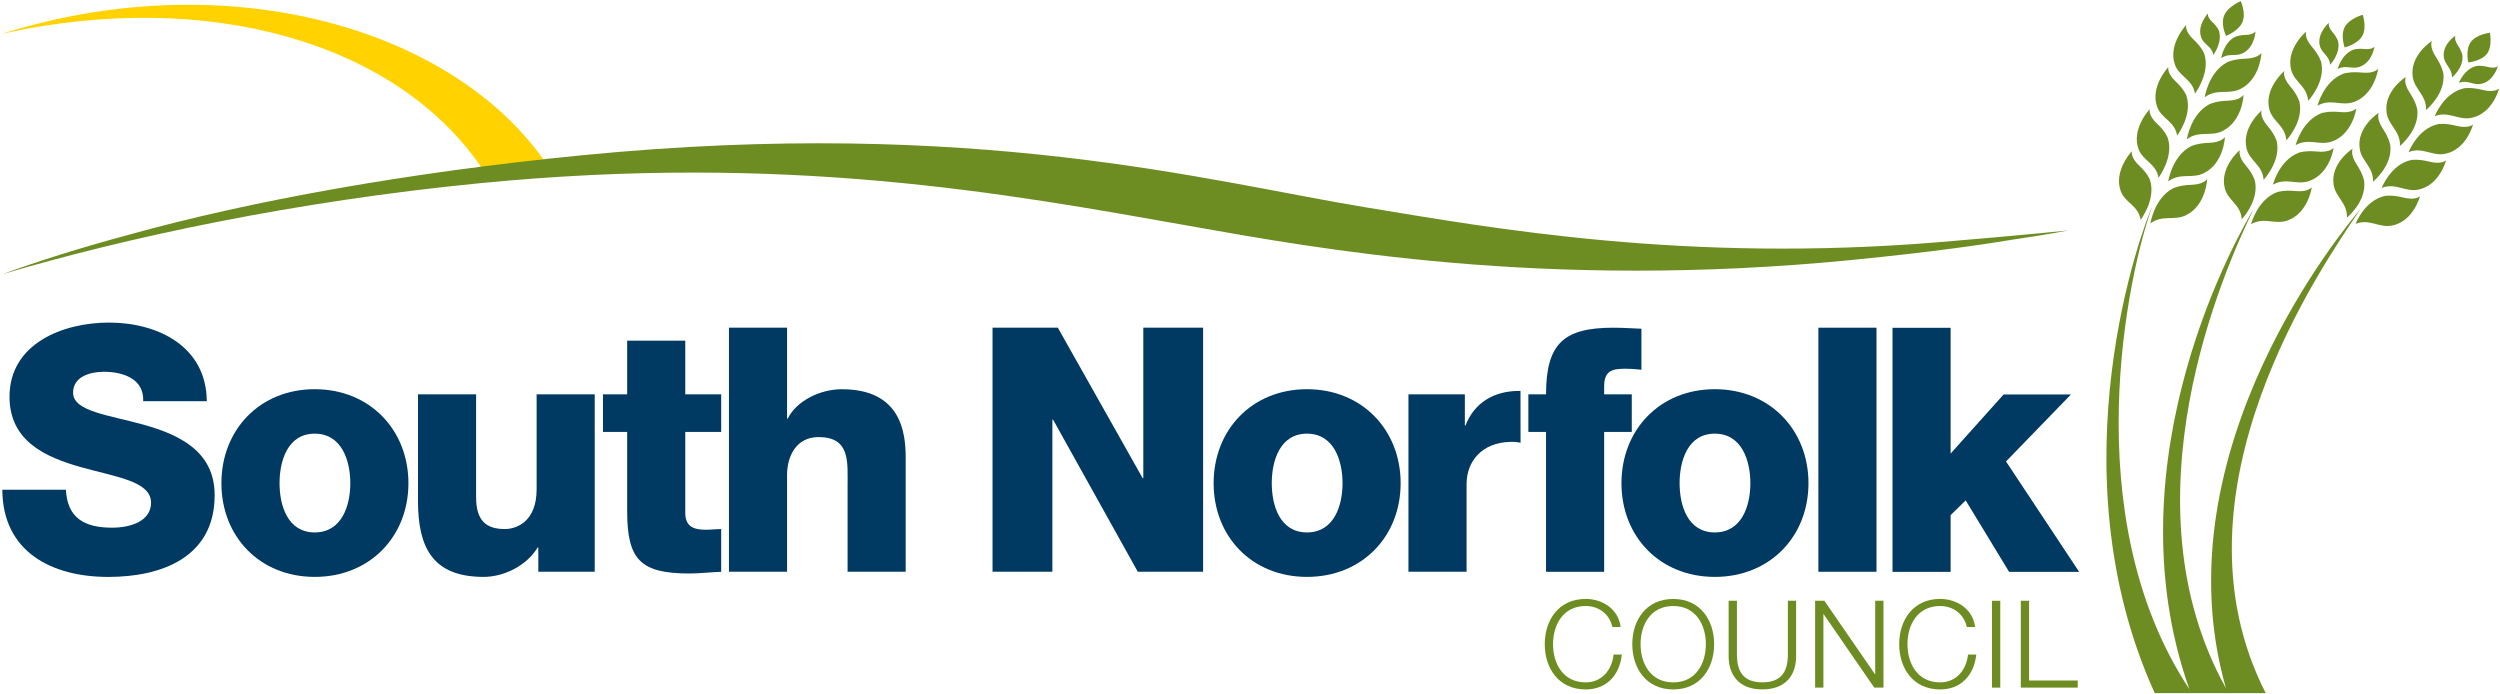 <?xml version="1.0" encoding="UTF-8" standalone="no"?> <svg xmlns:dc="http://purl.org/dc/elements/1.1/" xmlns:cc="http://creativecommons.org/ns#" xmlns:rdf="http://www.w3.org/1999/02/22-rdf-syntax-ns#" xmlns:svg="http://www.w3.org/2000/svg" xmlns="http://www.w3.org/2000/svg" xmlns:sodipodi="http://sodipodi.sourceforge.net/DTD/sodipodi-0.dtd" xmlns:inkscape="http://www.inkscape.org/namespaces/inkscape" id="svg2985" version="1.1" inkscape:version="0.48.5 r10040" width="1000" height="277.786" xml:space="preserve" sodipodi:docname="A.svg"><defs id="defs2989"><clipPath id="clipPath4191"><path d="m 330.105,21.909 242.493,0 0,27.131 -242.493,0 0,-27.131 z" id="path4193" inkscape:connector-curvature="0"></path></clipPath><clipPath id="clipPath14031"><path inkscape:connector-curvature="0" d="m 57.888,86.467 127.371,0 0,-30.112 -127.371,0 0,30.112 z" clip-rule="evenodd" id="path14033"></path></clipPath><clipPath id="clipPath14037"><path inkscape:connector-curvature="0" d="m 32.232,639.504 436.536,0 0,-612.284 -436.536,0 0,612.284 z" id="path14039"></path></clipPath><clipPath id="clipPath14043"><path inkscape:connector-curvature="0" d="m 0,667.26 501.72,0 L 501.72,0 0,0 0,667.26 z" id="path14045"></path></clipPath><clipPath id="clipPath14919"><path inkscape:connector-curvature="0" d="m 146.054,551.01 106.148,0 0,18.475 -106.148,0 0,-18.475 z" id="path14921"></path></clipPath><clipPath id="clipPath14883"><path inkscape:connector-curvature="0" d="m 97.869,534.756 182.761,0 0,55.77 -182.761,0 0,-55.77 z" id="path14885"></path></clipPath><clipPath id="clipPath14867"><path inkscape:connector-curvature="0" d="m 146.054,551.01 106.148,0 0,18.475 -106.148,0 0,-18.475 z" id="path14869"></path></clipPath><clipPath id="clipPath16294"><path inkscape:connector-curvature="0" d="m 19.843,28.346 150.803,0 0,51.507 -150.803,0 0,-51.507 z" id="path16296"></path></clipPath><clipPath id="clipPath16354"><path inkscape:connector-curvature="0" d="m 36.771,50.306 -9.385,0 0,-7.16 c 0,0 0.161,-10.154 9.385,-14.361 9.224,4.207 9.385,14.366 9.385,14.366 l 0,7.16 -9.385,-0.005 z" id="path16356"></path></clipPath><clipPath id="clipPath16382"><path inkscape:connector-curvature="0" d="m 31.61,55.907 c -0.554,-0.554 -1.637,-1.033 -3.149,-0.554 -1.511,0.478 -1.914,0.428 -2.217,0.05 -0.302,-0.378 -0.251,-0.201 -0.05,-0.755 0.202,-0.555 -0.056,-0.89 1.033,-1.21 0.428,-0.126 0.542,-0.172 0.781,-0.252 0.604,-0.201 0.554,-0.428 0.126,-0.554 C 27.706,52.506 27,52.38 26.32,52.758 c -0.68,0.378 -0.579,0.454 -1.26,0.504 -0.68,0.05 -0.755,0.025 -0.755,0.353 0,0.327 0.277,-1.31 0.302,-1.612 0.025,-0.303 0.529,-0.807 1.209,-0.882 0.227,-0.025 0.378,-0.076 0.504,-0.076 0.126,0 0.504,-0.201 -0.126,-0.378 -0.63,-0.176 -1.083,0.151 -1.511,0.202 -0.429,0.05 -0.983,0 -1.336,-0.378 -0.352,-0.378 -0.554,-0.504 -0.806,-0.504 -0.252,0 0.479,-0.378 0.932,-0.756 0.454,-0.377 1.159,-0.403 1.587,-0.201 0.429,0.201 0.529,-0.101 0.328,-0.227 -0.202,-0.126 -1.193,-0.638 -1.319,-1.016 -0.125,-0.378 -0.209,-0.756 0.244,-1.259 0.304,-0.338 1.047,0.192 1.352,0.218 0.605,0.05 0.294,-0.025 0.898,-0.151 0.305,-0.064 0.059,0.025 -0.117,-0.429 -0.176,-0.453 -0.37,-0.604 -0.571,-0.78 -0.202,-0.177 0.042,-0.639 0.294,-0.815 0.252,-0.176 0.68,-0.327 0.68,-0.756 0,-0.428 0.252,0.303 0.327,0.63 0.076,0.328 0.349,0.657 -0.05,1.688 -0.147,0.38 -0.05,0.705 -0.025,0.882 0.025,0.176 0.126,0.352 0.327,-0.101 0.202,-0.454 1.184,-1.738 1.436,-1.537 0.252,0.202 -0.05,1.486 0.454,1.764 0.504,0.277 -0.202,0.579 0.554,0.831 0.756,0.252 0.831,0.126 0.453,1.007 -0.377,0.882 -0.465,1.897 -0.377,2.142 0.125,0.352 0.377,0.554 0.377,0 0,-0.632 0.076,-0.706 0.605,-0.731 0.529,-0.025 0.831,0.303 1.159,0.554 0.327,0.252 0.05,2.822 0.05,2.822 0,0 0.025,2.695 -0.529,2.141" id="path16384"></path></clipPath><clipPath id="clipPath16434"><path inkscape:connector-curvature="0" d="m 25.829,55.337 c 0,0 -0.042,0.134 -0.462,-0.017 -0.42,-0.151 -0.596,-0.252 -0.697,-0.235 -0.101,0.017 -0.382,0.268 -0.252,0.604 0.042,0.11 0.243,0.059 0.361,0.093 0.118,0.033 0.328,0.101 0.412,0.185 0.084,0.084 0.092,0.193 -0.202,0.21 -0.294,0.016 -0.42,-0.051 -0.403,0.184 0.017,0.236 0.05,0.311 0.185,0.252 0.134,-0.058 0.47,-0.235 0.781,-0.201 0.311,0.033 0.487,0.101 0.487,0.101 0,0 0.286,0.078 -0.084,0.226 -0.21,0.084 -0.313,0.225 -0.319,0.395 -0.006,0.144 0.201,0.235 0.521,0.067 0.319,-0.168 0.743,-0.546 1.537,-0.63 0.319,-0.033 0.537,-0.033 0.613,0.026 0.076,0.058 0.395,0.218 -0.109,0.411 -0.504,0.193 -1.117,0.655 -1.134,0.823 -0.017,0.168 0.008,0.328 0.235,0.487 0.227,0.16 0.437,0.269 0.647,0.059 0.21,-0.21 0.336,-0.42 0.336,-0.42 0,0 0.042,0.372 -0.395,0.773 -0.101,0.093 -0.496,0.185 -0.722,0.42 -0.211,0.218 -0.227,0.218 -0.227,0.218 0,0 0.025,-0.142 -0.017,-0.252 -0.042,-0.109 -0.059,-0.243 -0.168,-0.394 -0.099,-0.138 -0.109,-0.63 0.017,-0.823 0.126,-0.194 0.302,-0.412 0.731,-0.782 0.094,-0.081 0.403,-0.159 0.613,-0.226 0.21,-0.068 0.143,-0.236 -0.403,-0.152 -0.546,0.084 -1.085,0.185 -1.487,0.731 -0.118,0.16 -0.345,0.941 -0.378,1.084 -0.029,0.123 -0.286,0.378 -0.319,0.42 -0.034,0.042 -0.941,0.21 -0.983,0.21 -0.042,0 -0.202,-0.193 0.008,-0.849 0.21,-0.655 0.202,-0.655 0.244,-0.739 0.042,-0.084 0.537,-0.697 0.815,-0.84 0.277,-0.143 0.168,-0.235 -0.084,-0.126 -0.252,0.109 -0.654,0.201 -0.973,0.411 -0.319,0.21 -0.707,0.328 -0.934,0.429 -0.227,0.101 -0.815,0.563 -1.176,0.168 -0.361,-0.395 -0.462,-0.663 -0.126,-1.067 0.336,-0.403 0.952,-0.511 1.5,-0.503 0.013,0 0.23,0.073 0.23,0.073 0.303,0.016 0.636,-0.057 0.79,-0.057 0.185,0 0.344,-0.059 0.05,-0.143 -0.294,-0.084 -0.714,-0.117 -1.117,-0.176 -0.403,-0.059 -1.176,-0.008 -1.386,-0.538 -0.21,-0.529 -0.462,-0.856 -0.504,-0.932 -0.042,-0.075 -0.008,-0.042 -0.008,-0.042 0,0 0.277,0.051 0.512,0.051 0.235,0 0.596,-0.118 0.958,-0.051 0.361,0.067 0.571,0.151 1.117,0.63 0.168,0.147 0.739,0.277 0.89,0.303 0.151,0.025 0.378,0.041 0.479,0.151" id="path16436"></path></clipPath><clipPath id="clipPath16452"><path inkscape:connector-curvature="0" d="m 26.849,64.951 c 0,0 -0.252,-1.685 -0.126,-2.595 0.076,-0.549 -0.403,-1.033 -0.705,-1.159 -0.303,-0.126 -0.832,-0.277 -1.109,-0.353 -0.277,-0.075 -0.252,-0.252 0.051,-0.252 0.302,0 0.604,0.101 1.058,-0.453 0.407,-0.498 0.277,-0.479 0.529,-0.63 0.426,-0.255 0.101,-0.151 0.101,-0.151 0,0 -0.504,-0.176 -0.807,-0.353 -0.302,-0.176 -0.856,-0.05 -1.461,0.202 -0.604,0.252 -0.907,0.025 -1.108,-0.05 -0.202,-0.076 -0.328,-0.277 0.176,-0.202 0.504,0.076 0.907,-0.201 1.083,-0.882 0.177,-0.68 0,-0.226 0.177,-0.428 0.176,-0.201 -0.025,0.05 -0.303,-0.075 -0.277,-0.126 -0.831,-0.126 -1.335,0.125 -0.503,0.252 -1.007,-0.377 -0.881,-0.755 0.126,-0.378 0.252,-0.63 0.755,-0.756 0.504,-0.126 0.63,-0.126 0.882,-0.126 0.252,0 -0.579,-0.252 -1.461,0.126 -0.882,0.378 -0.604,1.562 -0.68,2.141 -0.076,0.58 -0.076,1.31 -0.932,2.394 -0.615,0.777 -0.302,1.385 -0.252,1.763 0.05,0.378 0.176,0.579 0.05,0.882 -0.126,0.302 -0.05,-0.051 0.504,-0.378 0.554,-0.328 0.957,-0.529 1.008,-1.084 0.05,-0.554 -0.051,-0.277 -0.051,-0.503 0,-0.227 0.051,-0.429 0.303,-0.051 0.252,0.378 0.302,0.857 0.252,1.713 -0.051,0.857 0.503,1.058 0.755,1.31 0.252,0.252 0.454,0.353 0.504,0.58 0.051,0.226 -0.05,0.05 0.202,-0.58 0.252,-0.629 0.403,-0.68 0.352,-1.133 -0.05,-0.454 -0.126,-0.529 -0.176,-0.706 -0.05,-0.176 -0.025,-0.327 0.428,0.126 0.454,0.454 1.361,0.832 1.663,1.209 0.302,0.378 0.554,0.882 0.554,1.084" id="path16454"></path></clipPath><clipPath id="clipPath16744"><path inkscape:connector-curvature="0" d="m 32.465,52.212 0.756,0.319 -0.386,-3.763 -0.572,0.303 -0.134,0.016 0.05,0.353 0.219,-0.084 0.117,0.79 c 0,0 -0.116,0.212 -0.285,0.201 -0.034,-0.002 0.235,1.865 0.235,1.865" id="path16746"></path></clipPath><clipPath id="clipPath16804"><path inkscape:connector-curvature="0" d="m 32.076,60.314 c 0.079,-0.183 -0.1,-0.512 -0.184,-0.672 -0.084,-0.159 0.016,-0.478 0.218,-0.588 0.202,-0.109 0.286,-0.151 0.311,-0.218 0.025,-0.067 0.534,-0.259 0.689,-0.017 0.079,0.124 0.097,0.215 0.226,0.076 0.148,-0.159 0.479,-0.084 0.689,0.075 0.21,0.16 0.067,0.084 0.067,0.084 0,0 0.168,-0.235 0.412,-0.159 0.244,0.075 0.37,0.185 0.378,0.243 0.008,0.059 -0.008,-0.067 0.319,-0.126 0.328,-0.058 0.479,0.017 0.605,0.168 0.05,0.06 0.017,-0.042 0.235,-0.075 0.219,-0.034 0.555,0.008 0.647,0.101 0.092,0.092 0.084,0.058 0.084,0.058 0,0 0.151,-0.142 0.479,-0.159 0.327,-0.017 0.386,0 0.453,0.025 0.068,0.025 0.16,0.076 0.16,0.076 0,0 0.109,-0.076 0.21,-0.076 0.101,0 0.168,0.042 0.302,-0.034 0.135,-0.075 0.261,-0.058 0.328,-0.008 0.067,0.05 0.076,0.109 0.076,0.109 0,0 0.117,-0.067 0.26,-0.101 0.143,-0.033 0.386,-0.033 0.454,0.026 0.067,0.058 0.142,0.117 0.142,0.117 0,0 0.194,-0.201 0.404,-0.193 0.21,0.008 0.319,0.092 0.319,0.092 0,0 0.033,-0.05 0.159,-0.1 0.126,-0.051 0.328,-0.177 0.53,-0.026 0.084,0.064 -0.009,0.034 0.109,-0.025 0.117,-0.059 0.428,-0.138 0.663,0.067 0.035,0.03 0.118,-0.126 0.311,-0.084 0.194,0.042 0.672,0.362 0.437,1.059 -0.124,0.368 -0.42,0.689 -0.806,0.697 -0.387,0.008 -0.429,-0.076 -0.63,0 -0.202,0.076 -0.286,0.126 -0.538,0.05 -0.252,-0.075 -0.269,-0.092 -0.269,-0.092 0,0 -0.075,0.067 -0.353,0.126 -0.277,0.059 -0.268,0.008 -0.294,-0.008 -0.025,-0.017 -0.184,0.117 -0.361,0.1 -0.176,-0.017 -0.252,-0.067 -0.311,-0.109 -0.058,-0.042 -0.142,0.05 -0.361,0.109 -0.218,0.059 -0.537,0.126 -0.697,0.076 -0.16,-0.051 0.034,-0.017 -0.302,0.008 -0.336,0.025 -0.462,0.059 -0.614,-0.017 -0.151,-0.075 -0.277,-0.05 -0.394,-0.05 -0.118,0 -0.185,0.05 -0.412,0 -0.227,-0.05 -0.244,-0.067 -0.42,-0.025 -0.176,0.042 -0.379,0.027 -0.512,-0.084 -0.051,-0.042 -0.11,-0.017 -0.202,-0.025 -0.092,-0.009 -0.067,-0.026 -0.37,0 -0.302,0.025 -0.109,0.025 -0.294,0.033 -0.184,0.009 -0.21,0.059 -0.361,-0.059 -0.151,-0.117 -0.218,-0.151 -0.311,-0.109 -0.092,0.042 -0.21,0.185 -0.369,0.068 -0.16,-0.118 -0.227,-0.185 -0.252,-0.269 -0.025,-0.084 0.092,-0.101 -0.126,-0.026 -0.219,0.076 -0.395,0.034 -0.622,-0.117 -0.227,-0.151 -0.336,0.067 -0.311,0.008" id="path16806"></path></clipPath><clipPath id="clipPath16844"><path inkscape:connector-curvature="0" d="m 30.903,74.237 c 0.05,0.038 0.289,0.382 0.991,0.466 0.017,0.002 0.495,0.574 1.199,0.487 0.401,-0.05 0.848,-0.496 0.924,-0.63 0.075,-0.135 0.017,-0.756 -0.017,-0.974 -0.034,-0.219 -0.151,-0.63 -0.151,-0.63 0,0 -0.311,-1.37 -0.311,-1.504 0,-0.134 0.109,-0.227 0.378,-0.974 0.04,-0.11 0.655,-0.303 0.714,-0.336 0.059,-0.034 0.302,0.891 0.21,1.394 -0.101,0.554 -0.273,0.929 -0.344,1.1 -0.084,0.202 -0.278,0.504 0.126,1.101 0.403,0.596 1.159,1.403 1.402,1.646 0.244,0.244 1.903,1.595 2.31,1.89 0.488,0.353 1.25,0.807 2.26,1.52 0.224,0.158 0.346,0.234 0.462,0.294 0.64,0.333 0.731,0.303 0.731,0.278 0,-0.026 -0.025,-0.345 -0.244,-0.672 -0.218,-0.328 -0.319,-0.454 -0.319,-0.454 0,0 0.319,0.118 0.37,0.05 0.05,-0.067 -0.034,-0.285 -0.168,-0.487 -0.135,-0.201 -0.588,-0.663 -0.588,-0.68 0,-0.017 0.159,0 0.193,-0.059 0.033,-0.059 -0.296,-0.78 -0.555,-1.042 -0.008,-0.008 1.437,0.672 3.125,1.134 0.524,0.144 2.596,0.53 3.058,0.454 0.217,-0.036 -0.067,-0.412 -0.168,-0.529 -0.101,-0.118 -0.437,-0.378 -0.748,-0.521 0,0 0.162,-0.037 0.177,-0.126 0.008,-0.05 -0.143,-0.344 -0.37,-0.512 -0.309,-0.229 -0.806,-0.429 -0.874,-0.462 -0.067,-0.034 0.379,0.05 0.286,-0.126 -0.092,-0.177 -0.47,-0.723 -1.361,-1.117 -0.357,-0.159 -0.604,-0.244 -0.604,-0.244 0,0 0.378,-0.017 0.344,-0.16 -0.034,-0.142 -0.244,-0.478 -1.218,-0.89 -0.496,-0.209 -1.025,-0.302 -1.025,-0.302 0,0 0.311,-0.059 0.353,-0.202 0.042,-0.143 -0.143,-0.243 -0.219,-0.294 -0.075,-0.05 -0.562,-0.269 -0.562,-0.269 0,0 0.399,-0.021 0.512,-0.134 0.101,-0.101 -0.025,-0.361 -0.118,-0.462 -0.092,-0.101 -0.26,-0.193 -0.352,-0.227 -0.093,-0.033 0.479,-0.008 0.47,-0.243 -0.01,-0.29 -0.274,-0.548 -0.68,-0.647 -0.044,-0.011 0.445,-0.084 0.386,-0.311 -0.059,-0.227 -0.319,-0.395 -0.554,-0.454 -0.236,-0.058 -0.412,-0.067 -0.412,-0.067 0,0 0.343,-0.108 0.311,-0.302 -0.025,-0.151 -0.092,-0.175 -0.244,-0.252 -0.038,-0.02 0.168,0.126 0.588,-0.084 0.168,-0.084 0.471,-0.059 0.924,0.201 0.454,0.261 1.571,1.134 2.05,1.353 0.479,0.218 1.252,0.42 1.252,0.42 0,0 -0.043,-0.37 -0.177,-0.513 -0.134,-0.142 -0.143,-0.117 -0.143,-0.117 0,0 0.471,0.008 0.555,-0.101 0.084,-0.109 -0.051,-0.386 -0.311,-0.588 -0.261,-0.202 -0.202,-0.126 -0.202,-0.126 0,0 0.546,-0.025 0.588,-0.218 0.042,-0.194 -0.378,-0.479 -0.554,-0.571 -0.177,-0.093 -0.093,-0.042 -0.093,-0.042 0,0 0.429,-0.009 0.605,-0.16 0.06,-0.052 -0.05,-0.009 -0.151,-0.21 -0.101,-0.202 -0.059,-0.176 -0.134,-0.244 -0.076,-0.067 -0.168,-0.159 -0.32,-0.193 -0.151,-0.033 -0.109,-0.025 -0.109,-0.025 0,0 0.286,-0.143 0.328,-0.218 0.042,-0.076 -0.009,-0.017 -0.109,-0.143 -0.101,-0.126 -0.185,-0.21 -0.269,-0.227 -0.084,-0.017 -0.218,0.017 -0.218,0.017 0,0 0,-0.093 0.067,-0.118 0.067,-0.025 0.075,-0.059 0.126,-0.059 0.05,0 -0.059,-0.151 -0.151,-0.226 -0.093,-0.076 -0.168,-0.177 -0.236,-0.177 -0.067,0 -0.529,0.067 -1.613,-0.243 -0.711,-0.204 -0.865,-0.135 -1.083,-0.143 -0.219,-0.009 -0.706,-0.034 -1.117,-0.244 -0.412,-0.21 -0.891,-0.353 -1.134,-0.403 -0.198,-0.041 -0.504,-0.05 -0.504,-0.05 0,0 0.142,-0.345 0.26,-0.53 0.118,-0.184 0.235,-0.344 0.21,-0.587 -0.025,-0.244 -0.134,-2.252 -0.109,-2.453 0.025,-0.202 0,-0.319 0.017,-0.353 0.016,-0.034 -0.009,-0.281 0.21,-0.365 0.184,-0.071 0.457,-0.013 0.475,-0.117 0.009,-0.052 -0.081,0.021 -0.258,-0.015 -0.168,-0.033 -0.161,-0.103 -0.261,-0.101 -0.122,0.003 -0.04,-0.002 -0.15,0.056 -0.109,0.059 -0.075,0.03 -0.193,0.063 -0.117,0.034 -0.291,0.062 -0.325,0.028 -0.033,-0.033 -0.044,0.006 -0.095,-0.036 -0.05,-0.042 -0.101,-0.067 -0.226,-0.16 -0.127,-0.092 -0.076,-0.067 -0.152,-0.059 0,0 -0.101,-0.061 -0.101,-0.184 0,-0.068 -0.092,0.105 -0.092,0.189 0,0.084 0.021,0.092 0.021,0.092 0,0 -0.038,0.009 -0.013,0.067 0.026,0.059 0.026,0.055 0.143,0.13 0.118,0.076 0.361,0.126 0.412,0.135 0.034,0.006 -0.264,-0.043 -0.361,-0.076 -0.15,-0.05 -0.261,-0.084 -0.42,-0.117 -0.16,-0.034 -0.244,-0.051 -0.328,-0.093 -0.084,-0.042 -0.118,-0.134 -0.235,-0.05 -0.059,0.042 -0.009,0.084 -0.009,0.084 0,0 0.026,0.033 -0.042,0.033 -0.067,0 -0.155,-0.016 -0.18,-0.075 -0.025,-0.059 0.026,0.169 0.109,0.227 0.113,0.079 0.132,0.048 0.132,0.048 0,0 -0.01,0.067 0.095,0.073 0.105,0.007 0.153,-0.05 0.248,-0.025 0.094,0.025 0.439,0.137 0.586,0.151 0.146,0.015 0.258,0.021 0.359,0.034 0.126,0.017 0.133,-0.002 0.147,0.038 0.008,0.025 0.067,0.437 0.067,0.495 0,0.337 0.042,0.135 0.017,0.958 -0.026,0.823 0.042,0.915 -0.168,1.47 -0.21,0.554 -0.496,0.932 -0.496,0.932 0,0 -0.697,-0.126 -1.193,-0.042 -0.495,0.084 -0.789,0.151 -0.789,0.151 0,0 -0.076,-0.243 0.016,-0.638 0.093,-0.395 0.093,-0.378 0.126,-0.521 0.034,-0.142 0.009,-0.395 -0.117,-0.781 -0.126,-0.386 -0.235,-0.773 -0.319,-1.058 -0.084,-0.286 -0.286,-0.882 -0.286,-0.966 0,-0.084 -0.102,-0.298 0.092,-0.479 0.057,-0.053 0.042,-0.126 -0.058,-0.084 -0.101,0.042 -0.252,0.092 -0.437,0.059 -0.185,-0.034 -0.361,-0.042 -0.429,-0.093 -0.067,-0.05 -0.142,-0.142 -0.201,-0.176 -0.059,-0.033 -0.185,-0.057 -0.202,0.025 -0.008,0.042 -0.028,0.028 -0.067,-0.036 -0.039,-0.065 -0.218,-0.165 -0.204,-0.291 0.014,-0.126 -0.149,0.213 -0.059,0.33 0.089,0.118 0.12,0.14 0.12,0.14 0,0 -0.178,-0.193 -0.207,-0.176 -0.064,0.036 -0.056,0.028 -0.056,0.028 0,0 -0.112,0.003 -0.188,-0.135 -0.075,-0.137 -0.075,-0.145 -0.086,-0.19 -0.012,-0.045 -0.143,0.235 -0.084,0.344 0.058,0.109 0.07,0.104 0.109,0.157 0.004,0.005 -0.039,-0.014 -0.048,0.039 -0.008,0.053 -0.011,0.104 0.087,0.14 0.098,0.037 0.417,0.098 0.549,0.146 0.131,0.047 0.224,0.059 0.392,0.061 0.168,0.003 0.274,-0.014 0.383,0.037 0.11,0.05 0.241,0.456 0.392,0.994 0.152,0.537 0.37,1.52 0.286,1.999 -0.084,0.479 -0.218,1.377 -0.252,1.47 -0.034,0.092 -0.067,0.075 -0.067,0.075 0,0 -0.294,0.219 -0.597,0.278 -0.302,0.058 -0.865,0.361 -1.05,0.512 -0.184,0.151 -0.79,0.452 -1.15,1.512 -0.051,0.15 -0.236,0.168 -0.387,0.596 -0.151,0.429 -0.361,1.05 -0.101,1.815 0.158,0.463 0.63,2.209 0.698,2.595 0.067,0.386 0.075,0.596 -0.059,0.756 -0.135,0.16 -0.412,0.285 -0.706,0.328 -0.294,0.041 -0.736,0.067 -0.686,0.105" id="path16846"></path></clipPath><clipPath id="clipPath17234"><path inkscape:connector-curvature="0" d="m 46.686,46.744 c 0,0 0.143,-0.084 0.58,0.025 0.437,0.109 0.722,0.042 0.949,-0.118 0.227,-0.159 0.613,-0.294 0.891,-0.084 0.277,0.21 0.571,0.496 0.546,1.084 -0.019,0.445 0.21,-0.521 0.067,-0.974 -0.143,-0.454 -0.429,-1.672 -0.521,-2.201 -0.092,-0.529 -0.244,-1.411 -0.143,-2.217 0.07,-0.561 0.16,-1.092 0.059,-1.538 -0.101,-0.445 -0.613,-1.251 -0.781,-1.528 -0.168,-0.278 -0.185,-0.37 -0.185,-0.37 0,0 -0.008,0.084 -0.176,0.412 -0.168,0.327 -0.454,0.645 -0.454,0.89 0,0.411 0.118,0.706 0.252,0.966 0.134,0.26 0.143,0.243 0.151,0.361 0.009,0.118 -0.126,0.118 -0.294,-0.067 -0.168,-0.185 -0.605,-0.563 -1.117,-0.479 -0.512,0.084 -0.571,0.143 -0.832,0.235 -0.26,0.093 -0.319,0.177 -0.495,0.068 -0.177,-0.11 -0.118,-0.051 -0.118,-0.051 0,0 0.244,0.235 0.445,0.538 0.202,0.302 0.366,0.891 0.807,1.016 0.68,0.193 0.634,0.105 1.05,0.227 0.084,0.024 0.092,0.075 0.126,0.109 0.084,0.084 -0.101,0.059 -0.395,0.042 -0.294,-0.017 -0.512,0 -0.899,0.344 -0.386,0.345 -0.445,0.538 -0.63,0.698 -0.185,0.159 -0.235,0.193 -0.302,0.193 -0.067,0 0.075,0 0.495,0.26 0.42,0.261 0.714,0.622 1.227,0.504 0.512,-0.117 0.924,-0.218 1.134,-0.067 0.21,0.151 -0.034,0.252 -0.277,0.244 -0.256,-0.009 -0.798,0.361 -0.84,0.73 -0.042,0.37 -0.219,0.697 -0.32,0.748" id="path17236"></path></clipPath><clipPath id="clipPath17244"><path inkscape:connector-curvature="0" d="m 46.686,46.744 c 0,0 0.143,-0.084 0.58,0.025 0.437,0.109 0.722,0.042 0.949,-0.118 0.227,-0.159 0.613,-0.294 0.891,-0.084 0.277,0.21 0.571,0.496 0.546,1.084 -0.019,0.445 0.21,-0.521 0.067,-0.974 -0.143,-0.454 -0.429,-1.672 -0.521,-2.201 -0.092,-0.529 -0.244,-1.411 -0.143,-2.217 0.07,-0.561 0.16,-1.092 0.059,-1.538 -0.101,-0.445 -0.613,-1.251 -0.781,-1.528 -0.168,-0.278 -0.185,-0.37 -0.185,-0.37 0,0 -0.008,0.084 -0.176,0.412 -0.168,0.327 -0.454,0.645 -0.454,0.89 0,0.411 0.118,0.706 0.252,0.966 0.134,0.26 0.143,0.243 0.151,0.361 0.009,0.118 -0.126,0.118 -0.294,-0.067 -0.168,-0.185 -0.605,-0.563 -1.117,-0.479 -0.512,0.084 -0.571,0.143 -0.832,0.235 -0.26,0.093 -0.319,0.177 -0.495,0.068 -0.177,-0.11 -0.118,-0.051 -0.118,-0.051 0,0 0.244,0.235 0.445,0.538 0.202,0.302 0.366,0.891 0.807,1.016 0.68,0.193 0.634,0.105 1.05,0.227 0.084,0.024 0.092,0.075 0.126,0.109 0.084,0.084 -0.101,0.059 -0.395,0.042 -0.294,-0.017 -0.512,0 -0.899,0.344 -0.386,0.345 -0.445,0.538 -0.63,0.698 -0.185,0.159 -0.235,0.193 -0.302,0.193 -0.067,0 0.075,0 0.495,0.26 0.42,0.261 0.714,0.622 1.227,0.504 0.512,-0.117 0.924,-0.218 1.134,-0.067 0.21,0.151 -0.034,0.252 -0.277,0.244 -0.256,-0.009 -0.798,0.361 -0.84,0.73 -0.042,0.37 -0.219,0.697 -0.32,0.748" id="path17246"></path></clipPath><clipPath id="clipPath17252"><path inkscape:connector-curvature="0" d="m 46.686,46.744 c 0,0 0.143,-0.084 0.58,0.025 0.437,0.109 0.722,0.042 0.949,-0.118 0.227,-0.159 0.613,-0.294 0.891,-0.084 0.277,0.21 0.571,0.496 0.546,1.084 -0.019,0.445 0.21,-0.521 0.067,-0.974 -0.143,-0.454 -0.429,-1.672 -0.521,-2.201 -0.092,-0.529 -0.244,-1.411 -0.143,-2.217 0.07,-0.561 0.16,-1.092 0.059,-1.538 -0.101,-0.445 -0.613,-1.251 -0.781,-1.528 -0.168,-0.278 -0.185,-0.37 -0.185,-0.37 0,0 -0.008,0.084 -0.176,0.412 -0.168,0.327 -0.454,0.645 -0.454,0.89 0,0.411 0.118,0.706 0.252,0.966 0.134,0.26 0.143,0.243 0.151,0.361 0.009,0.118 -0.126,0.118 -0.294,-0.067 -0.168,-0.185 -0.605,-0.563 -1.117,-0.479 -0.512,0.084 -0.571,0.143 -0.832,0.235 -0.26,0.093 -0.319,0.177 -0.495,0.068 -0.177,-0.11 -0.118,-0.051 -0.118,-0.051 0,0 0.244,0.235 0.445,0.538 0.202,0.302 0.366,0.891 0.807,1.016 0.68,0.193 0.634,0.105 1.05,0.227 0.084,0.024 0.092,0.075 0.126,0.109 0.084,0.084 -0.101,0.059 -0.395,0.042 -0.294,-0.017 -0.512,0 -0.899,0.344 -0.386,0.345 -0.445,0.538 -0.63,0.698 -0.185,0.159 -0.235,0.193 -0.302,0.193 -0.067,0 0.075,0 0.495,0.26 0.42,0.261 0.714,0.622 1.227,0.504 0.512,-0.117 0.924,-0.218 1.134,-0.067 0.21,0.151 -0.034,0.252 -0.277,0.244 -0.256,-0.009 -0.798,0.361 -0.84,0.73 -0.042,0.37 -0.219,0.697 -0.32,0.748" id="path17254"></path></clipPath><clipPath id="clipPath29867"><path inkscape:connector-curvature="0" d="m 0,0 419.528,0 0,595.276 L 0,595.276 0,0 z" id="path29869"></path></clipPath><clipPath id="clipPath29849"><path inkscape:connector-curvature="0" d="m 0,0 419.528,0 0,595.276 L 0,595.276 0,0 z" id="path29851"></path></clipPath><clipPath id="clipPath29829"><path inkscape:connector-curvature="0" d="m 0,0 419.528,0 0,595.276 L 0,595.276 0,0 z" id="path29831"></path></clipPath><clipPath id="clipPath29801"><path inkscape:connector-curvature="0" d="m 0,0 419.528,0 0,595.276 L 0,595.276 0,0 z" id="path29803"></path></clipPath><clipPath id="clipPath30585"><path inkscape:connector-curvature="0" d="m 251.505,393.954 64.558,0 0,45.195 -64.558,0 0,-45.195 z" id="path30587"></path></clipPath><clipPath id="clipPath32057"><path inkscape:connector-curvature="0" d="m 35,47.048 266.89,0 0,373.189 -266.89,0 0,-373.189 z" id="path32059"></path></clipPath><clipPath id="clipPath32045"><path inkscape:connector-curvature="0" d="m 205.011,68.498 73.588,0 0,20.387 -73.588,0 0,-20.387 z" id="path32047"></path></clipPath><clipPath id="clipPath31829"><path inkscape:connector-curvature="0" d="m 35,47.048 266.89,0 0,373.189 -266.89,0 0,-373.189 z" id="path31831"></path></clipPath></defs><g id="g2993" inkscape:groupmode="layer" inkscape:label="192" transform="matrix(1.25,0,0,-1.25,-1427.333,1176.051)"><g id="g31825" transform="matrix(10.861,0,0,10.861,-1084.276,-24.909)"><g id="g31827" clip-path="url(#clipPath31829)"><g id="g31833" transform="translate(275.933,84.438)"><path d="m 0,0 c 0,0 0.263,0.692 0.866,0.823 0,0 0.203,0.038 0.537,-0.048 0.368,-0.094 0.494,0.04 0.494,0.04 0,0 -0.189,-0.748 -0.833,-0.868 C 0.688,-0.122 0.406,0.16 0,0" style="fill:#6d8d23;fill-opacity:1;fill-rule:nonzero;stroke:none" id="path31835" inkscape:connector-curvature="0"></path></g><g id="g31837" transform="translate(275.676,84.619)"><path d="m 0,0 c 0,0 0.58,0.469 0.512,1.073 0,0 -0.03,0.202 -0.219,0.488 -0.207,0.313 -0.12,0.473 -0.12,0.473 0,0 -0.657,-0.417 -0.565,-1.057 C -0.339,0.604 0.024,0.431 0,0" style="fill:#6d8d23;fill-opacity:1;fill-rule:nonzero;stroke:none" id="path31839" inkscape:connector-curvature="0"></path></g><g id="g31841" transform="translate(276.702,85.496)"><path d="m 0,0 c 0,0 0.263,0.692 0.866,0.822 0,0 0.203,0.038 0.537,-0.047 0.368,-0.094 0.494,0.04 0.494,0.04 0,0 -0.19,-0.749 -0.832,-0.868 C 0.689,-0.122 0.406,0.16 0,0" style="fill:#6d8d23;fill-opacity:1;fill-rule:nonzero;stroke:none" id="path31843" inkscape:connector-curvature="0"></path></g><g id="g31845" transform="translate(276.445,85.678)"><path d="m 0,0 c 0,0 0.58,0.469 0.512,1.074 0,0 -0.03,0.201 -0.219,0.486 -0.208,0.313 -0.12,0.474 -0.12,0.474 0,0 -0.657,-0.417 -0.565,-1.057 C -0.339,0.604 0.023,0.43 0,0" style="fill:#6d8d23;fill-opacity:1;fill-rule:nonzero;stroke:none" id="path31847" inkscape:connector-curvature="0"></path></g><g id="g31849" transform="translate(277.413,86.478)"><path d="m 0,0 c 0,0 0.16,0.419 0.525,0.498 0,0 0.122,0.023 0.325,-0.029 0.223,-0.057 0.299,0.024 0.299,0.024 0,0 -0.115,-0.453 -0.505,-0.525 C 0.417,-0.074 0.246,0.097 0,0" style="fill:#6d8d23;fill-opacity:1;fill-rule:nonzero;stroke:none" id="path31851" inkscape:connector-curvature="0"></path></g><g id="g31853" transform="translate(277.208,86.636)"><path d="m 0,0 c 0,0 0.351,0.284 0.309,0.65 0,0 -0.017,0.122 -0.132,0.295 -0.126,0.19 -0.072,0.287 -0.072,0.287 0,0 -0.398,-0.253 -0.342,-0.64 C -0.205,0.366 0.014,0.261 0,0" style="fill:#6d8d23;fill-opacity:1;fill-rule:nonzero;stroke:none" id="path31855" inkscape:connector-curvature="0"></path></g><g id="g31857" transform="translate(278.326,87.954)"><path d="m 0,0 c 0,0 -0.396,-0.045 -0.562,-0.273 -0.165,-0.227 -0.074,-0.602 -0.074,-0.602 0,0 0.389,0.035 0.555,0.262 C 0.084,-0.384 0,0 0,0" style="fill:#6d8d23;fill-opacity:1;fill-rule:nonzero;stroke:none" id="path31859" inkscape:connector-curvature="0"></path></g><g id="g31861" transform="translate(274.37,82.324)"><path d="m 0,0 c 0,0 0.263,0.693 0.866,0.823 0,0 0.203,0.038 0.537,-0.048 0.368,-0.094 0.494,0.04 0.494,0.04 0,0 -0.19,-0.749 -0.833,-0.868 C 0.688,-0.122 0.406,0.16 0,0" style="fill:#6d8d23;fill-opacity:1;fill-rule:nonzero;stroke:none" id="path31863" inkscape:connector-curvature="0"></path></g><g id="g31865" transform="translate(274.113,82.506)"><path d="m 0,0 c 0,0 0.58,0.469 0.511,1.074 0,0 -0.029,0.201 -0.218,0.486 -0.208,0.314 -0.121,0.475 -0.121,0.475 0,0 -0.657,-0.418 -0.564,-1.058 C -0.339,0.604 0.023,0.431 0,0" style="fill:#6d8d23;fill-opacity:1;fill-rule:nonzero;stroke:none" id="path31867" inkscape:connector-curvature="0"></path></g><g id="g31869" transform="translate(275.139,83.382)"><path d="m 0,0 c 0,0 0.264,0.692 0.866,0.822 0,0 0.203,0.038 0.537,-0.047 0.368,-0.094 0.494,0.04 0.494,0.04 0,0 -0.19,-0.749 -0.833,-0.868 C 0.688,-0.122 0.406,0.16 0,0" style="fill:#6d8d23;fill-opacity:1;fill-rule:nonzero;stroke:none" id="path31871" inkscape:connector-curvature="0"></path></g><g id="g31873" transform="translate(274.882,83.564)"><path d="m 0,0 c 0,0 0.58,0.469 0.511,1.073 0,0 -0.029,0.202 -0.218,0.487 -0.208,0.314 -0.121,0.474 -0.121,0.474 0,0 -0.657,-0.417 -0.564,-1.057 C -0.339,0.604 0.024,0.43 0,0" style="fill:#6d8d23;fill-opacity:1;fill-rule:nonzero;stroke:none" id="path31875" inkscape:connector-curvature="0"></path></g><g id="g31877" transform="translate(272.603,84.642)"><path d="m 0,0 c 0,0 0.184,0.725 0.766,0.944 0,0 0.197,0.067 0.538,0.032 C 1.68,0.937 1.79,1.088 1.79,1.088 1.79,1.088 1.686,0.319 1.061,0.105 0.696,-0.019 0.384,0.219 0,0" style="fill:#6d8d23;fill-opacity:1;fill-rule:nonzero;stroke:none" id="path31879" inkscape:connector-curvature="0"></path></g><g id="g31881" transform="translate(272.328,84.784)"><path d="m 0,0 c 0,0 0.522,0.551 0.386,1.14 0,0 -0.051,0.196 -0.271,0.451 -0.241,0.28 -0.173,0.452 -0.173,0.452 0,0 -0.604,-0.511 -0.441,-1.132 C -0.404,0.549 -0.025,0.431 0,0" style="fill:#6d8d23;fill-opacity:1;fill-rule:nonzero;stroke:none" id="path31883" inkscape:connector-curvature="0"></path></g><g id="g31885" transform="translate(273.246,85.805)"><path d="m 0,0 c 0,0 0.184,0.725 0.766,0.944 0,0 0.197,0.067 0.538,0.032 C 1.68,0.937 1.79,1.088 1.79,1.088 1.79,1.088 1.686,0.318 1.061,0.105 0.696,-0.019 0.384,0.219 0,0" style="fill:#6d8d23;fill-opacity:1;fill-rule:nonzero;stroke:none" id="path31887" inkscape:connector-curvature="0"></path></g><g id="g31889" transform="translate(272.971,85.947)"><path d="m 0,0 c 0,0 0.522,0.551 0.386,1.14 0,0 -0.051,0.195 -0.271,0.45 -0.242,0.281 -0.173,0.453 -0.173,0.453 0,0 -0.604,-0.512 -0.441,-1.132 C -0.404,0.549 -0.025,0.43 0,0" style="fill:#6d8d23;fill-opacity:1;fill-rule:nonzero;stroke:none" id="path31891" inkscape:connector-curvature="0"></path></g><g id="g31893" transform="translate(273.841,86.884)"><path d="m 0,0 c 0,0 0.111,0.44 0.464,0.572 0,0 0.119,0.041 0.326,0.019 0.227,-0.024 0.294,0.068 0.294,0.068 0,0 -0.063,-0.466 -0.441,-0.595 C 0.422,-0.012 0.233,0.133 0,0" style="fill:#6d8d23;fill-opacity:1;fill-rule:nonzero;stroke:none" id="path31895" inkscape:connector-curvature="0"></path></g><g id="g31897" transform="translate(273.62,87.011)"><path d="m 0,0 c 0,0 0.316,0.334 0.234,0.691 0,0 -0.031,0.118 -0.165,0.272 -0.146,0.17 -0.104,0.275 -0.104,0.275 0,0 -0.366,-0.31 -0.267,-0.686 C -0.244,0.333 -0.016,0.261 0,0" style="fill:#6d8d23;fill-opacity:1;fill-rule:nonzero;stroke:none" id="path31899" inkscape:connector-curvature="0"></path></g><g id="g31901" transform="translate(274.581,88.483)"><path d="m 0,0 c 0,0 -0.388,-0.104 -0.526,-0.353 -0.139,-0.25 -0.007,-0.609 -0.007,-0.609 0,0 0.383,0.093 0.521,0.343 C 0.126,-0.37 0,0 0,0" style="fill:#6d8d23;fill-opacity:1;fill-rule:nonzero;stroke:none" id="path31903" inkscape:connector-curvature="0"></path></g><g id="g31905" transform="translate(271.291,82.314)"><path d="m 0,0 c 0,0 0.184,0.726 0.766,0.944 0,0 0.197,0.068 0.538,0.033 0.376,-0.04 0.485,0.112 0.485,0.112 0,0 -0.103,-0.77 -0.728,-0.984 C 0.696,-0.019 0.384,0.219 0,0" style="fill:#6d8d23;fill-opacity:1;fill-rule:nonzero;stroke:none" id="path31907" inkscape:connector-curvature="0"></path></g><g id="g31909" transform="translate(271.016,82.457)"><path d="m 0,0 c 0,0 0.522,0.551 0.386,1.14 0,0 -0.051,0.196 -0.271,0.451 -0.241,0.28 -0.172,0.452 -0.172,0.452 0,0 -0.605,-0.511 -0.442,-1.132 C -0.404,0.549 -0.025,0.431 0,0" style="fill:#6d8d23;fill-opacity:1;fill-rule:nonzero;stroke:none" id="path31911" inkscape:connector-curvature="0"></path></g><g id="g31913" transform="translate(271.934,83.478)"><path d="m 0,0 c 0,0 0.184,0.725 0.766,0.944 0,0 0.197,0.067 0.538,0.032 0.376,-0.039 0.485,0.112 0.485,0.112 0,0 -0.103,-0.77 -0.728,-0.983 C 0.696,-0.02 0.384,0.219 0,0" style="fill:#6d8d23;fill-opacity:1;fill-rule:nonzero;stroke:none" id="path31915" inkscape:connector-curvature="0"></path></g><g id="g31917" transform="translate(271.659,83.62)"><path d="m 0,0 c 0,0 0.522,0.551 0.386,1.14 0,0 -0.051,0.196 -0.271,0.451 -0.241,0.28 -0.173,0.452 -0.173,0.452 0,0 -0.604,-0.511 -0.44,-1.132 C -0.404,0.549 -0.025,0.431 0,0" style="fill:#6d8d23;fill-opacity:1;fill-rule:nonzero;stroke:none" id="path31919" inkscape:connector-curvature="0"></path></g><g id="g31921" transform="translate(269.399,84.816)"><path d="m 0,0 c 0,0 0.111,0.745 0.668,1.035 0,0 0.189,0.093 0.532,0.101 0.377,0.009 0.471,0.173 0.471,0.173 0,0 -0.027,-0.778 -0.628,-1.07 C 0.694,0.069 0.361,0.267 0,0" style="fill:#6d8d23;fill-opacity:1;fill-rule:nonzero;stroke:none" id="path31923" inkscape:connector-curvature="0"></path></g><g id="g31925" transform="translate(269.07,86.518)"><path d="m 0,0 c 0.244,-0.226 0.314,-0.413 0.314,-0.413 0.193,-0.569 -0.272,-1.182 -0.272,-1.182 -0.067,0.424 -0.455,0.493 -0.586,0.841 -0.223,0.597 0.328,1.181 0.328,1.181 0,0 -0.052,-0.18 0.216,-0.427" style="fill:#6d8d23;fill-opacity:1;fill-rule:nonzero;stroke:none" id="path31927" inkscape:connector-curvature="0"></path></g><g id="g31929" transform="translate(270.968,86.293)"><path d="m 0,0 c -0.35,-0.17 -0.683,0.027 -1.044,-0.239 0,0 0.111,0.744 0.669,1.034 0,0 0.188,0.093 0.531,0.102 C 0.533,0.906 0.627,1.07 0.627,1.07 0.627,1.07 0.6,0.291 0,0" style="fill:#6d8d23;fill-opacity:1;fill-rule:nonzero;stroke:none" id="path31931" inkscape:connector-curvature="0"></path></g><g id="g31933" transform="translate(269.637,86.16)"><path d="m 0,0 c -0.068,0.425 -0.455,0.494 -0.585,0.842 -0.224,0.596 0.326,1.181 0.326,1.181 0,0 -0.05,-0.18 0.217,-0.428 C 0.201,1.37 0.272,1.182 0.272,1.182 0.465,0.614 0,0 0,0" style="fill:#6d8d23;fill-opacity:1;fill-rule:nonzero;stroke:none" id="path31935" inkscape:connector-curvature="0"></path></g><g id="g31937" transform="translate(271.041,87.348)"><path d="m 0,0 c -0.212,-0.103 -0.414,0.016 -0.632,-0.145 0,0 0.067,0.451 0.405,0.627 0,0 0.114,0.056 0.321,0.06 C 0.322,0.548 0.38,0.648 0.38,0.648 0.38,0.648 0.363,0.177 0,0" style="fill:#6d8d23;fill-opacity:1;fill-rule:nonzero;stroke:none" id="path31939" inkscape:connector-curvature="0"></path></g><g id="g31941" transform="translate(269.823,87.81)"><path d="m 0,0 c -0.136,0.36 0.198,0.715 0.198,0.715 0,0 -0.031,-0.109 0.131,-0.259 C 0.476,0.32 0.519,0.206 0.519,0.206 0.635,-0.138 0.355,-0.51 0.355,-0.51 0.313,-0.253 0.079,-0.211 0,0" style="fill:#6d8d23;fill-opacity:1;fill-rule:nonzero;stroke:none" id="path31943" inkscape:connector-curvature="0"></path></g><g id="g31945" transform="translate(270.553,87.862)"><path d="m 0,0 c 0,0 -0.167,0.339 -0.054,0.605 0.113,0.266 0.488,0.419 0.488,0.419 0,0 0.162,-0.351 0.049,-0.617 C 0.371,0.14 0,0 0,0" style="fill:#6d8d23;fill-opacity:1;fill-rule:nonzero;stroke:none" id="path31947" inkscape:connector-curvature="0"></path></g><g id="g31949" transform="translate(269.369,82.576)"><path d="m 0,0 c -0.35,-0.17 -0.683,0.027 -1.044,-0.24 0,0 0.111,0.745 0.669,1.036 0,0 0.188,0.092 0.531,0.101 C 0.533,0.906 0.627,1.07 0.627,1.07 0.627,1.07 0.6,0.291 0,0" style="fill:#6d8d23;fill-opacity:1;fill-rule:nonzero;stroke:none" id="path31951" inkscape:connector-curvature="0"></path></g><g id="g31953" transform="translate(267.995,84.038)"><path d="m 0,0 c 0.244,-0.225 0.314,-0.413 0.314,-0.413 0.193,-0.568 -0.272,-1.182 -0.272,-1.182 -0.067,0.424 -0.455,0.494 -0.585,0.842 -0.224,0.596 0.327,1.181 0.327,1.181 0,0 -0.051,-0.181 0.216,-0.428" style="fill:#6d8d23;fill-opacity:1;fill-rule:nonzero;stroke:none" id="path31955" inkscape:connector-curvature="0"></path></g><g id="g31957" transform="translate(269.893,83.814)"><path d="m 0,0 c -0.35,-0.171 -0.683,0.027 -1.043,-0.24 0,0 0.11,0.745 0.668,1.035 0,0 0.188,0.093 0.531,0.102 C 0.533,0.906 0.627,1.07 0.627,1.07 0.627,1.07 0.6,0.291 0,0" style="fill:#6d8d23;fill-opacity:1;fill-rule:nonzero;stroke:none" id="path31959" inkscape:connector-curvature="0"></path></g><g id="g31961" transform="translate(268.52,85.276)"><path d="m 0,0 c 0.244,-0.225 0.313,-0.414 0.313,-0.414 0.194,-0.568 -0.271,-1.181 -0.271,-1.181 -0.067,0.424 -0.455,0.494 -0.586,0.841 -0.223,0.597 0.328,1.181 0.328,1.181 0,0 -0.052,-0.18 0.216,-0.427" style="fill:#6d8d23;fill-opacity:1;fill-rule:nonzero;stroke:none" id="path31963" inkscape:connector-curvature="0"></path></g><g id="g31965" transform="translate(268.378,82.833)"><path d="M 0,0 C -0.696,-1.902 -2.292,-9.1 1.095,-14.219 -1.324,-7.4 2.658,-0.613 2.987,-0.076 2.109,-1.874 -0.902,-8.661 2.172,-14.191 0.156,-7.14 5.751,-0.537 6.144,-0.06 5.04,-1.711 0.314,-8.405 3.344,-14.336 l -3.27,10e-4 C -2.94,-7.699 -0.275,-0.578 0,0" style="fill:#6d8d23;fill-opacity:1;fill-rule:nonzero;stroke:none" id="path31967" inkscape:connector-curvature="0"></path></g><g id="g31969" transform="translate(252.472,70.445)"><path d="m 0,0 c -0.086,0.394 -0.412,0.619 -0.785,0.619 -0.677,0 -0.963,-0.566 -0.963,-1.125 0,-0.559 0.286,-1.125 0.963,-1.125 0.473,0 0.774,0.366 0.821,0.821 l 0.244,0 c -0.069,-0.627 -0.466,-1.029 -1.065,-1.029 -0.806,0 -1.207,0.634 -1.207,1.333 0,0.699 0.401,1.334 1.207,1.334 0.484,0 0.964,-0.291 1.029,-0.828 L 0,0 z" style="fill:#6d8d23;fill-opacity:1;fill-rule:nonzero;stroke:none" id="path31971" inkscape:connector-curvature="0"></path></g><g id="g31973" transform="translate(254.267,68.814)"><path d="M 0,0 C 0.673,0 0.96,0.566 0.96,1.125 0.96,1.684 0.673,2.25 0,2.25 -0.677,2.25 -0.964,1.684 -0.964,1.125 -0.964,0.566 -0.677,0 0,0 m 0,2.458 c 0.802,0 1.204,-0.634 1.204,-1.333 0,-0.698 -0.402,-1.333 -1.204,-1.333 -0.806,0 -1.208,0.635 -1.208,1.333 0,0.699 0.402,1.333 1.208,1.333" style="fill:#6d8d23;fill-opacity:1;fill-rule:nonzero;stroke:none" id="path31975" inkscape:connector-curvature="0"></path></g><g id="g31977" transform="translate(255.898,71.219)"><path d="m 0,0 0.244,0 0,-1.583 c -0.004,-0.596 0.279,-0.821 0.749,-0.821 0.473,0 0.755,0.225 0.752,0.821 l 0,1.583 0.243,0 0,-1.637 C 1.988,-2.164 1.706,-2.612 0.993,-2.612 0.283,-2.612 0,-2.164 0,-1.637 L 0,0 z" style="fill:#6d8d23;fill-opacity:1;fill-rule:nonzero;stroke:none" id="path31979" inkscape:connector-curvature="0"></path></g><g id="g31981" transform="translate(258.446,71.219)"><path d="m 0,0 0.272,0 1.491,-2.164 0.007,0 0,2.164 0.244,0 0,-2.559 -0.272,0 -1.492,2.165 -0.006,0 0,-2.165 L 0,-2.559 0,0 z" style="fill:#6d8d23;fill-opacity:1;fill-rule:nonzero;stroke:none" id="path31983" inkscape:connector-curvature="0"></path></g><g id="g31985" transform="translate(262.915,70.445)"><path d="m 0,0 c -0.086,0.394 -0.412,0.619 -0.785,0.619 -0.677,0 -0.963,-0.566 -0.963,-1.125 0,-0.559 0.286,-1.125 0.963,-1.125 0.473,0 0.774,0.366 0.821,0.821 l 0.244,0 c -0.069,-0.627 -0.467,-1.029 -1.065,-1.029 -0.806,0 -1.207,0.634 -1.207,1.333 0,0.699 0.401,1.334 1.207,1.334 0.484,0 0.964,-0.291 1.029,-0.828 L 0,0 z" style="fill:#6d8d23;fill-opacity:1;fill-rule:nonzero;stroke:none" id="path31987" inkscape:connector-curvature="0"></path></g><path d="m 263.657,71.218 0.244,0 0,-2.559 -0.244,0 0,2.559 z" style="fill:#6d8d23;fill-opacity:1;fill-rule:nonzero;stroke:none" id="path31989" inkscape:connector-curvature="0"></path><g id="g31991" transform="translate(264.506,71.219)"><path d="m 0,0 0.244,0 0,-2.35 1.433,0 0,-0.209 L 0,-2.559 0,0 z" style="fill:#6d8d23;fill-opacity:1;fill-rule:nonzero;stroke:none" id="path31993" inkscape:connector-curvature="0"></path></g><g id="g31995" transform="translate(206.909,74.49)"><path d="m 0,0 c 0.04,-0.846 0.564,-1.118 1.36,-1.118 0.564,0 1.148,0.202 1.148,0.735 0,0.635 -1.027,0.756 -2.065,1.048 -1.028,0.292 -2.105,0.755 -2.105,2.075 0,1.571 1.581,2.185 2.931,2.185 1.43,0 2.871,-0.695 2.881,-2.317 l -1.874,0 C 2.306,3.264 1.692,3.475 1.118,3.475 0.715,3.475 0.211,3.334 0.211,2.86 0.211,2.307 1.249,2.206 2.296,1.914 3.334,1.621 4.382,1.138 4.382,-0.161 c 0,-1.824 -1.552,-2.408 -3.133,-2.408 -1.652,0 -3.113,0.726 -3.123,2.569 L 0,0 z" style="fill:#003a63;fill-opacity:1;fill-rule:nonzero;stroke:none" id="path31997" inkscape:connector-curvature="0"></path></g><g id="g31999" transform="translate(214.24,73.232)"><path d="M 0,0 C 0.795,0 1.048,0.786 1.048,1.45 1.048,2.115 0.795,2.91 0,2.91 -0.796,2.91 -1.037,2.115 -1.037,1.45 -1.037,0.786 -0.796,0 0,0 m 0,4.22 c 1.622,0 2.76,-1.199 2.76,-2.77 0,-1.571 -1.138,-2.76 -2.76,-2.76 -1.622,0 -2.75,1.189 -2.75,2.76 0,1.571 1.128,2.77 2.75,2.77" style="fill:#003a63;fill-opacity:1;fill-rule:nonzero;stroke:none" id="path32001" inkscape:connector-curvature="0"></path></g><g id="g32003" transform="translate(222.489,72.073)"><path d="m 0,0 -1.662,0 0,0.715 -0.02,0 c -0.322,-0.533 -0.987,-0.866 -1.592,-0.866 -1.501,0 -1.933,0.866 -1.933,2.236 l 0,3.142 1.712,0 0,-3.031 c 0,-0.695 0.302,-0.937 0.846,-0.937 0.372,0 0.937,0.242 0.937,1.168 l 0,2.8 L 0,5.227 0,0 z" style="fill:#003a63;fill-opacity:1;fill-rule:nonzero;stroke:none" id="path32005" inkscape:connector-curvature="0"></path></g><g id="g32007" transform="translate(226.215,76.192)"><path d="m 0,0 -1.058,0 0,-2.377 c 0,-0.413 0.242,-0.504 0.615,-0.504 0.141,0 0.292,0.02 0.443,0.02 L 0,-4.12 c -0.313,-0.01 -0.624,-0.05 -0.937,-0.05 -1.461,0 -1.833,0.423 -1.833,1.843 l 0,2.327 -0.713,0 0,1.108 0.713,0 0,1.581 1.712,0 0,-1.581 L 0,1.108 0,0 z" style="fill:#003a63;fill-opacity:1;fill-rule:nonzero;stroke:none" id="path32009" inkscape:connector-curvature="0"></path></g><g id="g32011" transform="translate(226.444,79.264)"><path d="m 0,0 1.712,0 0,-2.679 0.02,0 c 0.263,0.534 0.967,0.866 1.592,0.866 1.743,0 1.883,-1.269 1.883,-2.024 l 0,-3.354 -1.712,0 0,2.527 c 0,0.715 0.081,1.441 -0.856,1.441 -0.644,0 -0.927,-0.544 -0.927,-1.118 l 0,-2.85 L 0,-7.191 0,0 z" style="fill:#003a63;fill-opacity:1;fill-rule:nonzero;stroke:none" id="path32013" inkscape:connector-curvature="0"></path></g><g id="g32015" transform="translate(234.21,79.264)"><path d="m 0,0 1.924,0 2.498,-4.432 0.02,0 0,4.432 1.762,0 0,-7.191 -1.924,0 -2.497,4.482 -0.02,0 0,-4.482 L 0,-7.191 0,0 z" style="fill:#003a63;fill-opacity:1;fill-rule:nonzero;stroke:none" id="path32017" inkscape:connector-curvature="0"></path></g><g id="g32019" transform="translate(243.474,73.232)"><path d="M 0,0 C 0.796,0 1.048,0.786 1.048,1.45 1.048,2.115 0.796,2.91 0,2.91 -0.795,2.91 -1.037,2.115 -1.037,1.45 -1.037,0.786 -0.795,0 0,0 m 0,4.22 c 1.622,0 2.76,-1.199 2.76,-2.77 0,-1.571 -1.138,-2.76 -2.76,-2.76 -1.621,0 -2.75,1.189 -2.75,2.76 0,1.571 1.129,2.77 2.75,2.77" style="fill:#003a63;fill-opacity:1;fill-rule:nonzero;stroke:none" id="path32021" inkscape:connector-curvature="0"></path></g><g id="g32023" transform="translate(249.767,75.875)"><path d="M 0,0 C -0.125,0.02 -0.131,0.029 -0.301,0.025 -1.147,0.007 -1.59,-0.559 -1.59,-1.214 l 0,-2.588 -1.713,0 0,5.227 1.662,0 0,-0.916 0.02,0 c 0.253,0.665 0.836,1.017 1.572,1.017 0.021,0 0.036,0 0.047,10e-4 L 0,0 z" style="fill:#003a63;fill-opacity:1;fill-rule:nonzero;stroke:none" id="path32025" inkscape:connector-curvature="0"></path></g><g id="g32027" transform="translate(250.518,76.192)"><path d="m 0,0 -0.521,0 0,1.108 0.521,0 c 0,1.5 0.524,1.964 1.984,1.964 0.272,0 0.554,-0.02 0.826,-0.03 l 0,-1.209 C 2.649,1.853 2.498,1.863 2.347,1.863 1.954,1.863 1.712,1.813 1.712,1.34 l 0,-0.232 0.814,0 0,-1.108 -0.814,0 0,-4.12 L 0,-4.12 0,0 z" style="fill:#003a63;fill-opacity:1;fill-rule:nonzero;stroke:none" id="path32029" inkscape:connector-curvature="0"></path></g><g id="g32031" transform="translate(255.49,73.232)"><path d="M 0,0 C 0.796,0 1.048,0.786 1.048,1.45 1.048,2.115 0.796,2.91 0,2.91 -0.795,2.91 -1.037,2.115 -1.037,1.45 -1.037,0.786 -0.795,0 0,0 m 0,4.22 c 1.622,0 2.76,-1.199 2.76,-2.77 0,-1.571 -1.138,-2.76 -2.76,-2.76 -1.621,0 -2.75,1.189 -2.75,2.76 0,1.571 1.129,2.77 2.75,2.77" style="fill:#003a63;fill-opacity:1;fill-rule:nonzero;stroke:none" id="path32033" inkscape:connector-curvature="0"></path></g><path d="m 258.542,79.264 1.712,0 0,-7.191 -1.712,0 0,7.191 z" style="fill:#003a63;fill-opacity:1;fill-rule:nonzero;stroke:none" id="path32035" inkscape:connector-curvature="0"></path></g></g><g id="g32037" transform="matrix(10.861,0,0,10.861,1747.47,835.95)"><path d="m 0,0 1.712,0 0,-3.706 1.562,1.742 1.984,0 -1.914,-1.974 2.155,-3.253 -2.064,0 -1.279,2.105 -0.444,-0.434 0,-1.671 L 0,-7.191 0,0 z" style="fill:#003a63;fill-opacity:1;fill-rule:nonzero;stroke:none" id="path32039" inkscape:connector-curvature="0"></path></g><g id="g32041" transform="matrix(10.861,0,0,10.861,-1084.276,-24.909)"><g id="g32043" clip-path="url(#clipPath32045)"><g id="g32049" transform="translate(219.17,83.957)"><path d="m 0,0 c -2.507,3.706 -8.071,5.317 -14.159,3.963 0.267,0.083 0.536,0.162 0.809,0.234 C -7.015,5.888 -0.807,4.006 1.849,0.205 L 0,0 z" style="fill:#ffd200;fill-opacity:1;fill-rule:nonzero;stroke:none" id="path32051" inkscape:connector-curvature="0"></path></g></g></g><g id="g32053" transform="matrix(10.861,0,0,10.861,-1084.276,-24.909)"><g id="g32055" clip-path="url(#clipPath32057)"><g id="g32061" transform="translate(265.897,82.129)"><path d="m 0,0 c 0,0 -1.381,-0.144 -3.766,-0.342 -7.511,-0.624 -13.212,0.413 -16.917,1.022 -4.616,0.757 -11.494,2.673 -23.083,1.537 -5.141,-0.503 -9.806,-1.35 -13.382,-2.347 -1.388,-0.374 -2.636,-0.765 -3.711,-1.158 3.656,1.082 8.595,2.144 14.074,2.681 9.041,0.885 15.469,-0.296 20.876,-1.255 3.835,-0.68 10.46,-1.898 19.506,-1.011 2.454,0.241 4.033,0.477 4.826,0.611 C -0.51,-0.106 0,0 0,0" style="fill:#6d8d23;fill-opacity:1;fill-rule:nonzero;stroke:none" id="path32063" inkscape:connector-curvature="0"></path></g></g></g></g></svg> 